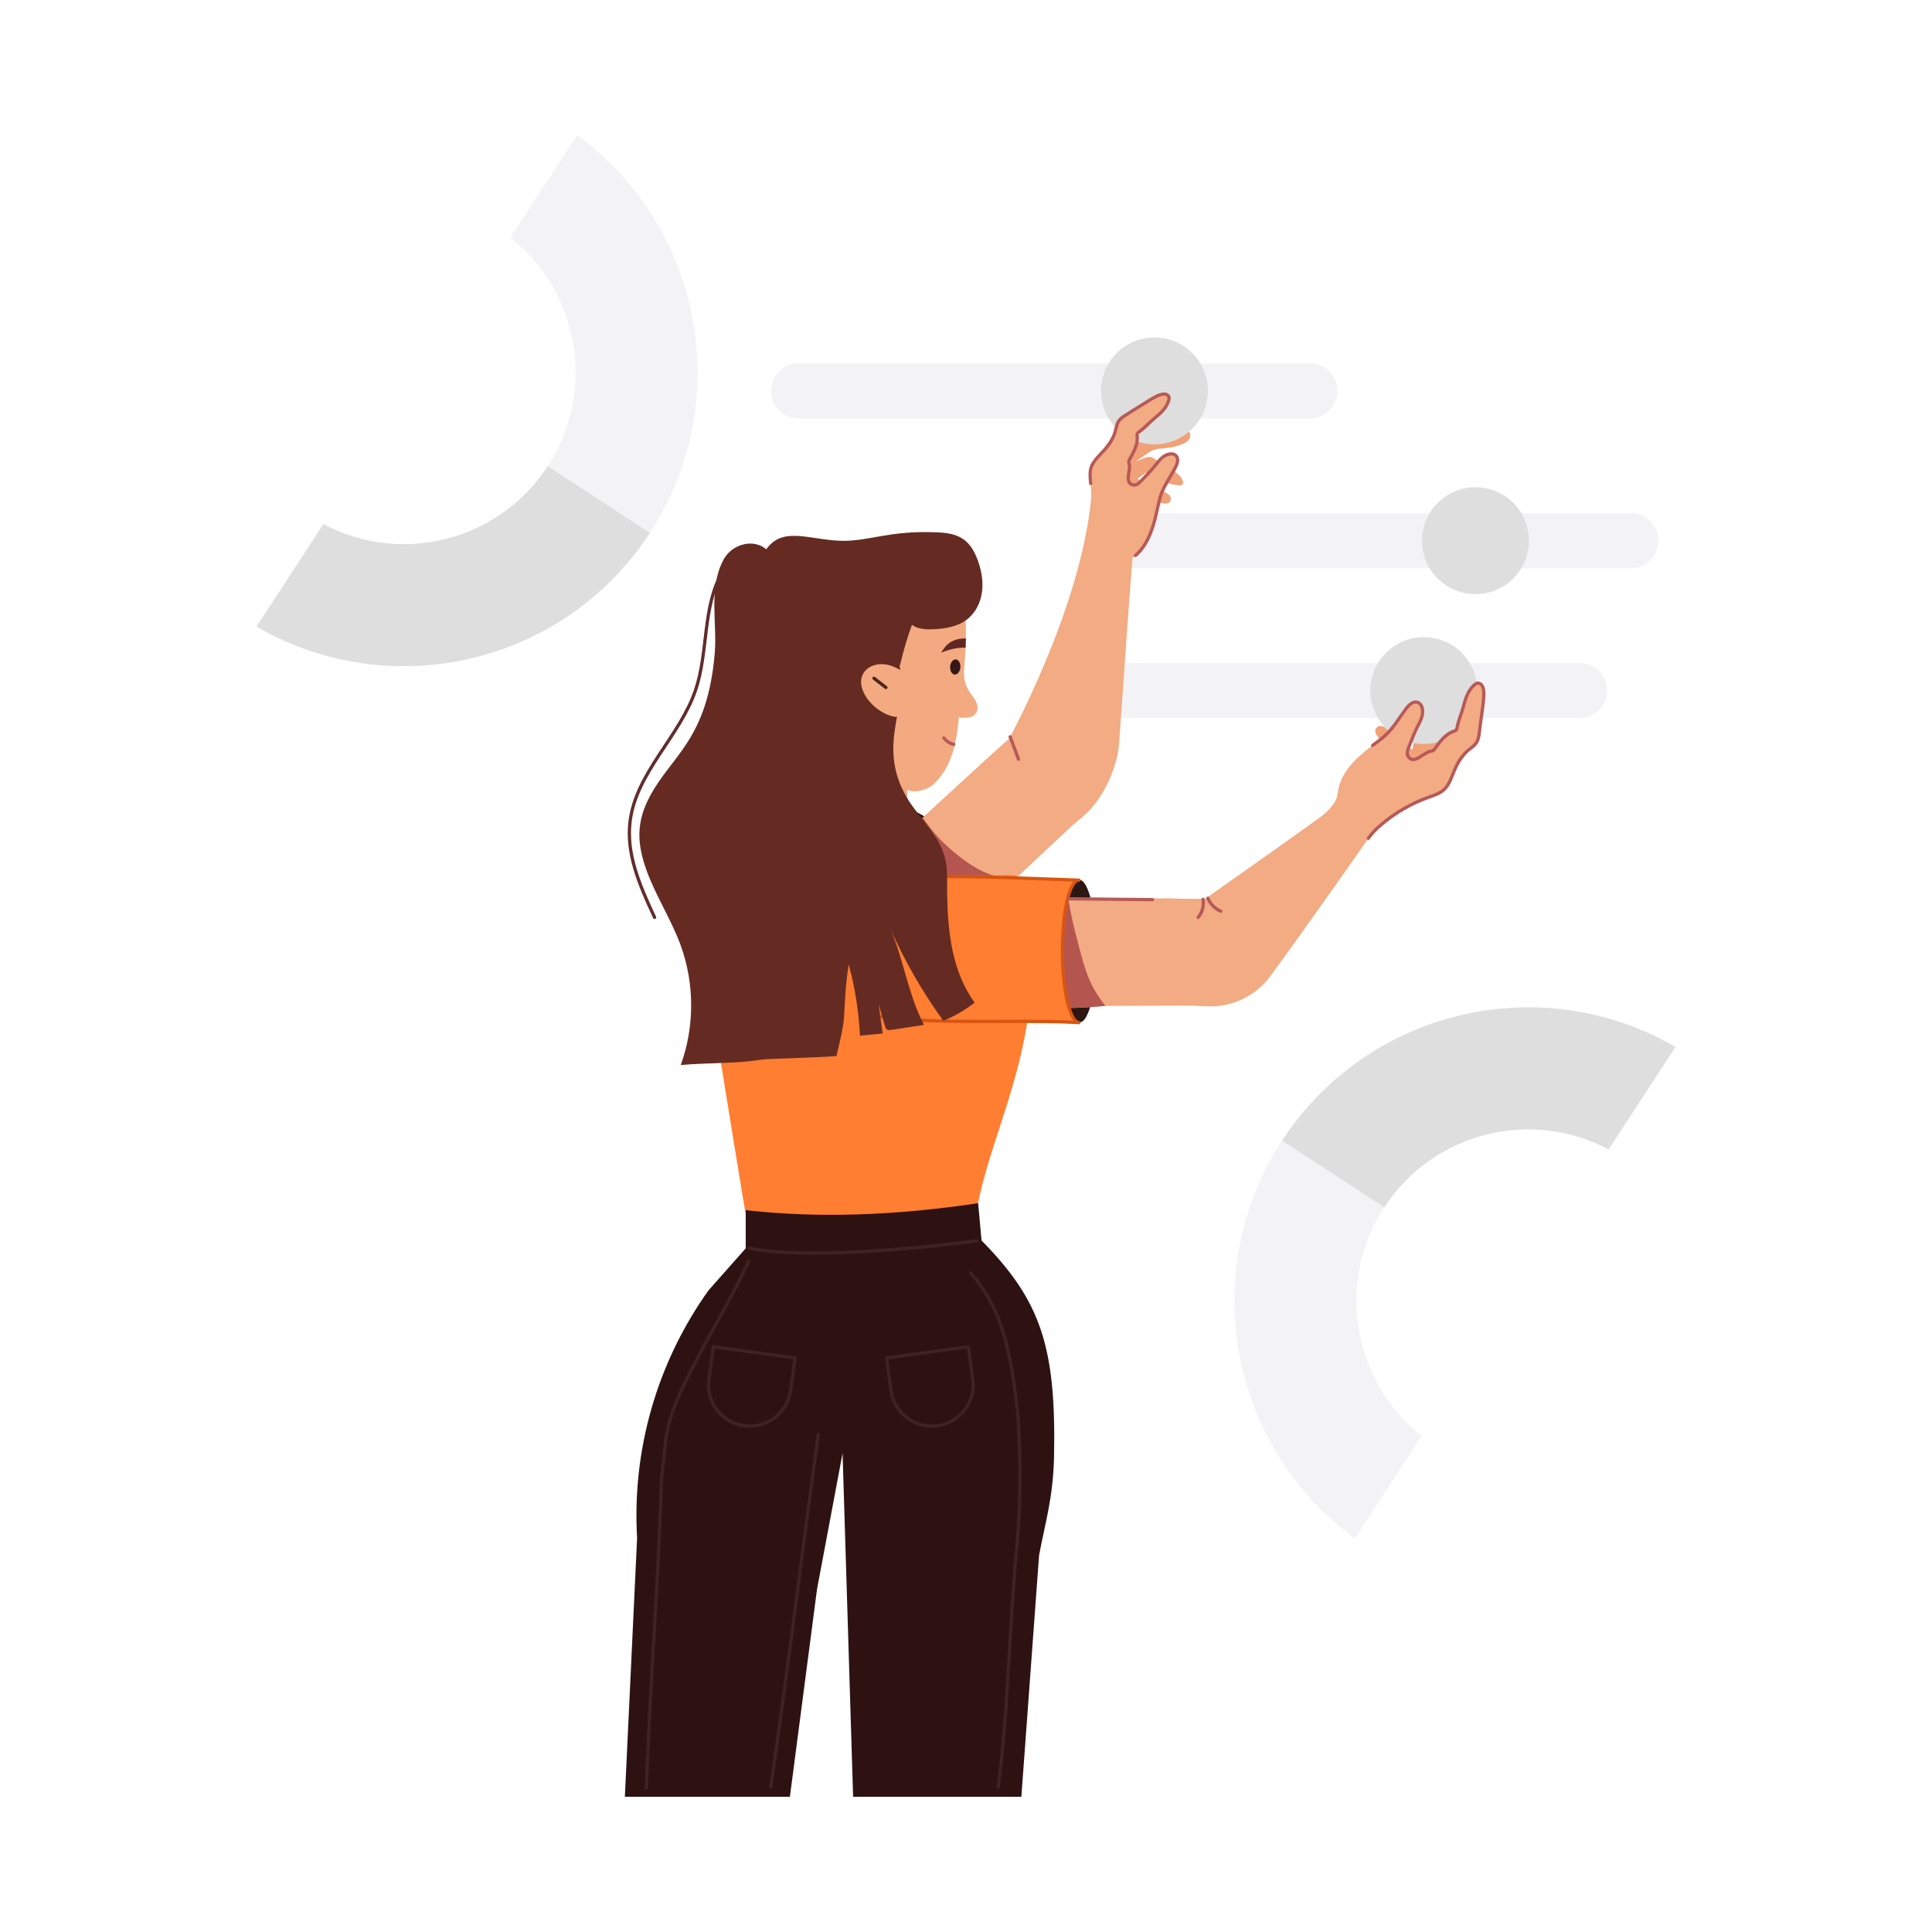 <?xml version="1.0" encoding="utf-8"?>
<!-- Generator: Adobe Illustrator 27.5.0, SVG Export Plug-In . SVG Version: 6.00 Build 0)  -->
<svg version="1.1" id="Layer_1" xmlns="http://www.w3.org/2000/svg" xmlns:xlink="http://www.w3.org/1999/xlink" x="0px" y="0px"
	 viewBox="0 0 5000 5000" style="enable-background:new 0 0 5000 5000;" xml:space="preserve">
<g id="Adjustment_2_">
	<g id="Adjustment_3_">
		<g>
			<g>
				<g>
					<g>
						<path style="fill:#F3F3F5;" d="M3461.201,1011.598L3461.201,1011.598c0,39.38-31.924,71.303-71.303,71.303H2066.855
							c-39.38,0-71.303-31.923-71.303-71.303v0c0-39.38,31.923-71.303,71.303-71.303h1323.042
							C3429.277,940.295,3461.201,972.219,3461.201,1011.598z"/>
					</g>
				</g>
				<g>
					<g>
						<path style="fill:#F3F3F5;" d="M4291.916,1399.292L4291.916,1399.292c0,39.38-31.924,71.303-71.303,71.303H2897.57
							c-39.379,0-71.303-31.923-71.303-71.303v0c0-39.38,31.923-71.303,71.303-71.303h1323.042
							C4259.992,1327.989,4291.916,1359.912,4291.916,1399.292z"/>
					</g>
					<g>
						<circle style="fill:#DEDEDE;" cx="3818.524" cy="1399.292" r="138.317"/>
					</g>
				</g>
				<g>
					<g>
						<path style="fill:#F3F3F5;" d="M4159,1786.985L4159,1786.985c0,39.38-31.924,71.303-71.303,71.303H2764.655
							c-39.379,0-71.303-31.923-71.303-71.303v0c0-39.38,31.923-71.303,71.303-71.303h1323.043
							C4127.077,1715.682,4159,1747.605,4159,1786.985z"/>
					</g>
				</g>
				<g>
					<path style="fill:#F0A178;" d="M2938.374,1127.916c10.569-5.393,22.6-7.01,34.365-8.547
						c29.757-3.888,59.638-7.783,89.645-7.359c4.095,0.058,8.397,0.255,11.901,2.376c7.13,4.317,7.719,15.175,3.207,22.184
						c-4.512,7.008-12.49,10.913-20.29,13.853c-43.354,16.339-58.635,3.458-84.813,21.127c-11.278,7.612-22.426,15.417-33.437,23.41
						c36.203-16.556,38.185-15.641,57.165-2.117c20.598,14.677,46.46,23.403,61.158,43.987c3.169,4.438,7.97,14.488,1.087,18.216
						c-2.73,1.479-6.033,1.257-9.119,0.912c-30.063-3.356-59.195-14.72-83.589-32.607c-7.164,5.186-14.328,10.371-21.491,15.557
						c21.451,14.119,42.262,17.358,69.056,33.979c5.977,3.708,13.001,5.611,15.941,12.814c1.905,4.666,1.167,10.525-2.457,14.026
						c-4.919,4.753-12.811,3.883-19.523,2.571c-21.783-4.257-43.317-9.789-64.455-16.558c-32.111-10.282-53.446-40.18-53.66-73.896
						C2888.854,1178.744,2908.891,1142.959,2938.374,1127.916z"/>
				</g>
				<g>
					<g>
						
							<ellipse transform="matrix(0.729 -0.684 0.684 0.729 -860.244 2291.189)" style="fill:#2D1713;" cx="2465.558" cy="2232.799" rx="43.52" ry="184.371"/>
					</g>
					<g>
						<path style="fill:#F2AB83;" d="M2773.241,2138.019c-1.219,1.361-161.54,151.322-161.93,151.798
							c-73.156,81.729-106.116,104.922-148.677,140.462c-27.759,23.193-54.592,47.295-75.945,76.473l-154.832-239.469
							c23.182-13.039,17.237-22.762,115.598-114.275c31.838-29.369,230.858-212.58,263.741-240.511L2773.241,2138.019z"/>
					</g>
					<g>
						<path style="fill:#B55550;" d="M2625.992,2276.003c-8.841,8.292-14.382,13.45-14.68,13.814
							c-73.156,81.729-106.116,104.922-148.677,140.462c-49.954-7.874-113.497-39.031-151.876-79.705
							c-35.793-38.128-49.189-83.034-45.992-114.913c31.591-36.552,89.731-89.157,123.195-119.936
							c25.959,37.663,45.926,60.753,84.641,92.686C2558.4,2279.193,2600.605,2269.365,2625.992,2276.003z"/>
					</g>
					<g>
						<path style="fill:#FF7E32;" d="M2590.582,2368.125c-19.174,13.778-88.373-32.693-156.751-105.564
							c-69.693-74.271-111.909-147.786-94.439-164.215c-152.52,132.858-255.705,216.823-394.935,363.492l254.561,248.355
							C2330.705,2619.75,2467.356,2470.344,2590.582,2368.125z"/>
					</g>
					<g>
						<path style="fill:#D8550F;" d="M2195.558,2712.574c-1.312-1.911-0.828-4.527,1.083-5.839
							c127.108-87.309,260.65-231.437,380.124-332.509c-68.885-10.437-242.981-197.143-245.433-263.296
							c-147.217,127.962-248.416,211.154-383.827,353.809c-1.599,1.681-4.257,1.747-5.938,0.148
							c-1.681-1.591-1.751-4.248-0.156-5.93c139.213-146.656,242.484-230.74,395.223-363.774c4.145-3.584,9.599,2.504,5.635,6.225
							c-13.541,12.737,21.989,80.868,94.626,158.283c71.653,76.357,136.11,115.913,151.233,105.021
							c4.346-3.129,9.273,3.207,5.134,6.643c-123.128,102.137-259.825,251.606-391.864,342.302
							C2199.494,2714.968,2196.872,2714.485,2195.558,2712.574z"/>
					</g>
				</g>
				<g>
					<g>
						<path style="fill:#F2AB83;" d="M2823.947,1290.252c-26.932,284.347-212.767,622.25-212.767,622.25l-78.558,70.61
							l240.613,154.909l30.938-26.261c49.368-41.905,87.39-123.043,91.982-187.635c13.032-183.334,30.648-442.491,42.066-567.821
							L2823.947,1290.252z"/>
					</g>
				</g>
				<g>
					<path style="fill:#F0A178;" d="M3765.226,1896.531c0.528-12.62-3.246-24.979-6.98-37.046
						c-4.375-14.138-27.89-92.087-40.241-100.471c-7.341-4.984-18.109-0.735-22.888,6.741c-10.446,16.341-0.763,55.501,6.11,73.659
						c5.926,15.654,9.497,26.538,6.685,43.564c-2.361,14.291-4.966,28.541-7.813,42.743c-0.046-42.378-1.811-43.89-23.319-56.254
						c-23.342-13.418-43.263-34.572-69.702-39.66c-5.7-1.097-17.555-1.283-18.108,7.032c-0.219,3.298,1.462,6.396,3.165,9.229
						c16.588,27.601,40.512,50.747,68.645,66.415c-1.839,9.233-3.677,18.466-5.516,27.699
						c-23.181-14.492-35.55-33.192-63.523-51.743c-6.24-4.138-11.199-10.091-19.473-9.739c-5.36,0.228-10.702,3.541-12.482,8.602
						c-2.416,6.868,1.927,14.119,6.176,20.032c13.786,19.189,28.695,37.572,44.625,55.022
						c24.199,26.508,62.595,33.886,95.315,19.131C3738.02,1967.004,3763.753,1931.735,3765.226,1896.531z"/>
				</g>
				<g>
					
						<ellipse transform="matrix(0.707 -0.707 0.707 0.707 -184.099 3129.515)" style="fill:#DEDEDE;" cx="3685.609" cy="1786.985" rx="138.317" ry="138.317"/>
				</g>
				<g>
					<g>
						<path style="fill:#F0A178;" d="M2277.191,2287.793c-38.69,3.828-78.199-0.855-114.921-13.623
							c-21.932-7.625-29.529-15.66-33.114-43.499c-6.515-50.593,1.835-95.845,6.735-145.671
							c4.549-46.253,3.283-94.638,5.317-141.337c0.507-12.66-3.66-46.506,5.106-55.476c7.341-7.5,33.722-10.531,44.147-13.457
							c42.193-12.375,84.143-21.467,123.717-2.074c7.786,3.771,40.189,21.321,39.785,29.892
							c-1.714,36.388-7.499,97.367-6.383,148.022c1.439,65.259,22.867,128.526-5.132,191.506
							C2328.213,2274.098,2311.796,2284.369,2277.191,2287.793z"/>
					</g>
					<g>
						<path style="fill:#FF7E32;" d="M2666.607,2336.641c-0.494-14.496-1.045-29.293-6.503-42.789
							c-5.687-14.062-21.783-26.636-36.852-28.366c-14.242-1.635-29.671,0.461-43.553,0.234
							c-76.1-1.245-167.738,1.523-168.101-2.137c-3.19-32.125-6.381-64.246-9.573-96.372c-0.824-8.293-3.511-16.617-9.219-22.689
							c-2.598-2.763-6.003-3.177-9.845-3.525c-42.922-3.91-88.297-0.245-131.737-0.245c-65.161,0-129.28-1.621-194.462-1.994
							c-3.901,39.389-9.063,78.651-15.476,117.709c-1.771,10.792-4.31,16.053-22.892,17.672
							c-122.184,10.643-209.523,123.031-190.045,244.121c41.038,255.131,99.625,618.127,101.568,623.188
							c196.626,131.362,375.534,135.647,597.945-11.813c36.621-194.129,134.892-355.928,144.609-626.874
							C2674.461,2447.225,2668.503,2392.257,2666.607,2336.641z"/>
					</g>
					<g>
						<g>
							
								<ellipse transform="matrix(1 -0.004 0.004 1 -8.938 10.176)" style="fill:#2D1713;" cx="2792.854" cy="2462.233" rx="43.52" ry="184.37"/>
						</g>
						<g>
							<path style="fill:#F2AB83;" d="M2860.683,2603.314c2.6-0.234,219.326-0.516,221.925-0.757l35.099-275.48
								c-41.689-1.969-307.905-3.554-356.895-3.717c-133.885-0.056-137.094,11.008-162.476,4.868l-49.895,280.768
								c58.457-11.273,118.391-2.244,177.84-0.34C2771.256,2610,2815.989,2607.354,2860.683,2603.314z"/>
						</g>
						<g>
							<path style="fill:#B55550;" d="M2548.494,2608.975c58.375-11.221,118.354-2.212,177.795-0.349
								c44.944,1.383,89.681-1.282,134.353-5.323c-40.334-52.496-50.446-84.934-69.473-157.968
								c-10.257-39.428-20.514-78.861-26.151-119.232l-4.238-2.708c-134.147-0.236-136.651,11.014-162.447,4.877L2548.494,2608.975z
								"/>
						</g>
						<g>
							<path style="fill:#FF7E32;" d="M2792.124,2646.47c-23.421-2.984-42.392-84.152-42.771-184.079
								c-0.386-101.849,18.819-184.418,42.801-184.535c-202.159-6.716-334.895-15.59-536.741-3.141l17.036,355.234
								C2430.458,2653.505,2632.282,2637.296,2792.124,2646.47z"/>
						</g>
						<g>
							<path style="fill:#D8550F;" d="M2792.126,2650.668c-18.214-0.464-32.431-3.678-200.554-3.018
								c-109.602,0.476-222.891,0.894-319.743-13.549c-2.292-0.336-3.875-2.477-3.535-4.765c0.344-2.296,2.493-3.879,4.773-3.535
								c153.003,22.81,347.478,8.222,504.788,15.714c-43.291-54.57-43.473-309.845-0.18-359.944
								c-195.886-6.733-326.081-14.755-522.003-2.666c-2.222,0.287-4.31-1.624-4.449-3.928c-0.144-2.321,1.616-4.314,3.933-4.454
								c202.698-12.497,336.27-3.521,537.139,3.133c5.475,0.196,5.31,8.379-0.119,8.398c-18.593,0.09-39.027,74.167-38.621,180.32
								c0.394,104.694,20.537,177.565,39.097,179.927C2797.831,2642.964,2797.347,2650.668,2792.126,2650.668z"/>
						</g>
					</g>
					<g>
						<path style="fill:#2E1212;" d="M1617.146,4650h427.106l70.143-536.866c0.265-1.406,50.656-269.576,66.166-352.115
							L2207.842,4650h435.439l45.812-624.573c14.622-79.794,36.464-147.472,38.762-255.488
							c5.68-282.936-33.644-403.458-187.644-559.524l-8.807-96.57c-208.211,31.227-409.47,39.728-601.484,18.018l-0.035,98.836
							l-96.213,108.638c-133.037,186.407-198.288,412.727-184.887,641.388L1617.146,4650z"/>
					</g>
					<g>
						<path style="fill:#3F2222;" d="M2582.833,4629.402c-2.301-0.303-3.92-2.411-3.617-4.716
							c28.125-214.658,28.322-431.993,50.546-646.844c7.447-104.283,7.447-214.66-0.008-319.075
							c-15.641-132.973-31.014-260.406-121.22-361.887c-1.542-1.73-1.386-4.388,0.349-5.93c1.726-1.526,4.384-1.386,5.926,0.353
							c91.697,103.147,107.443,231.806,123.303,366.677c7.5,104.997,7.5,215.784,0.016,320.592
							c-22.198,214.643-22.388,431.996-50.587,647.213C2587.24,4628.099,2585.101,4629.705,2582.833,4629.402z"/>
					</g>
					<g>
						<path style="fill:#3F2222;" d="M1937.04,3234.114c-2.272-0.468-3.732-2.69-3.26-4.962c0.472-2.28,2.686-3.789,4.966-3.256
							c178.602,37.112,584.466-18.388,588.539-18.962c5.556-0.696,6.618,7.556,1.156,8.316
							C2385.74,3235.091,2080.699,3263.99,1937.04,3234.114z"/>
					</g>
					<g>
						<path style="fill:#3F2222;" d="M1990.51,4624.326c44.227-304.122,81.562-610.025,123.032-912.592
							c0.774-5.536,9.067-4.34,8.325,1.148c-41.505,302.738-78.7,607.731-123.049,912.658
							C1998.007,4631.126,1989.71,4629.789,1990.51,4624.326z"/>
					</g>
					<g>
						<path style="fill:#F3AA80;" d="M2221.759,1975.694c-25.544-19.575-49.857-40.583-72.944-62.947
							c-18.362-17.833-36.234-36.839-47.793-59.712c-34.61-68.455-19.277-155.942,7.28-224.678
							c17.908-46.397,44.454-89.021,74.104-129.083c26.332-35.406,56.538-69.964,96.501-88.772l184.509,46.16
							c34.93,67.174,38.843,144.411,35.522,219.58c-0.989,22.725-3.81,55.341-3.637,53.322
							c-3.84,44.717,14.829,61.482,25.803,77.765c6.842,10.697,12.042,23.218,6.822,34.737c-3.55,7.771-11.574,13.041-19.977,14.747
							c-2.45,0.54-26.728,1.79-26.556-0.526c-3.653,42.392-10.286,87.985-30.043,126.276c-10.467,20.286-30.031,47.05-50.196,57.042
							c-9.176,4.546-22.239,7.905-32.33,8.447c-17.722,0.95-34.155-10.213-49.961-16.327
							C2282.797,2017.774,2251.705,1998.918,2221.759,1975.694z"/>
					</g>
					<g>
						<path style="fill:#652B22;" d="M2502.596,1603.152c-24.066,18.621-55.793,23.898-86.188,25.314
							c-19.51,0.909-40.464,0.052-56.334-11.334c-11.887,32.948-21.886,66.575-29.949,100.661
							c-1.676,7.086-18.792,54.246-14.609,60.681c-11.859-18.831-46.555-18.671-60.978-3.768
							c-11.058,11.381-12.981,28.526-13.702,44.313c-4.257,91.31,12.81,122.103,4.647,152.485
							c-2.804,10.257-9.295,20.273-18.51,25.881c-9.214,5.609-14.503,2.884-24.039,1.923c-25.721-2.725-54.327,1.201-80.208,2.324
							c-14.503,0.64-167.468,0.72-167.949,2.723c18.797-78.728-6.327-126.232-13.061-182.21
							c-5.962-49.745,2.802-153.089,8.253-202.966c7.961-72.848-4.634-192.838,65.052-224.963
							c41.985-19.354,104.722,5.336,167.266,5.479c69.008,0.158,120.172-26.889,240.779-22.131
							c56.473,2.228,86.538,15.95,107.439,72.645C2556.625,1521.056,2537.397,1576.224,2502.596,1603.152z"/>
					</g>
					<g>
						<path style="fill:#602725;" d="M2498.9,1676.249c-21.315-0.778-42.51,4.398-63.234,12.982
							c13.145-23.21,30.53-37.014,64.061-37.105C2499.533,1660.146,2499.253,1668.24,2498.9,1676.249z"/>
					</g>
					<g>
						<path style="fill:#B75958;" d="M2467.113,1930.56c-11.048-2.764-20.935-9.276-27.84-18.339
							c-3.377-4.43,3.329-9.508,6.676-5.085c5.758,7.546,13.996,12.975,23.198,15.271c2.251,0.566,3.621,2.846,3.055,5.093
							C2471.654,1929.704,2469.432,1931.118,2467.113,1930.56z"/>
					</g>
					<g>
						<path style="fill:#371818;" d="M2460.981,1716.557c-3.971,9.444-2.158,21.385,4.049,26.67s14.458,1.915,18.428-7.529
							c3.971-9.444,2.158-21.385-4.049-26.67C2473.202,1703.743,2464.952,1707.113,2460.981,1716.557z"/>
					</g>
					<g>
						<path style="fill:#652B22;" d="M2339.842,2051.601c-72.084-139.072,23.192-241.276-16.684-341.63
							c-13.405-33.735-59.063-88.981-109.067-178.594c-23.614-42.321-53.2-82.135-92.608-111.004
							c-20.49-15.011-37.593-21.752-60.941-11.747c-22.813,9.775-43.681,16.033-59.724,36.63
							c-26.567-56.882-101.472-46.158-128.085,2.829c-40.192,73.983-16.081,163.517-23.134,244.254
							c-19.496,223.181-111.445,262.277-168.003,368.996c-35.043,66.122-33.429,120.667-9.103,189.054
							c24.085,67.71,64.319,128.294,88.97,195.781c36.196,99.098,36.326,210.936,0.36,310.118
							c68.731-6.189,140.791-3.067,208.663-13.966c17.922-2.878,193.836-6.342,194.618-10.046
							c7.194-34.099,17.985-70.888,19.623-105.353c2.089-43.939,4.554-87.271,11.777-130.759
							c16.289,60.122,26.063,122.006,29.098,184.221c19.578-1.884,39.156-3.768,58.734-5.652
							c-3.403-24.961-6.806-49.922-10.209-74.884c17.439,59.795,16.969,61.593,21.396,64.475c4.746,3.09,4.497,1.958,95.827-11.939
							c-40.429-76.998-52.044-165.857-85.886-245.97c37.007,82.915,82.623,161.984,135.876,235.527
							c28.921-11.998,56.226-27.887,80.946-47.104c-58.057-80.411-69.351-181.328-71.117-279.623
							c-0.605-33.707,2.707-67.251-7.024-99.95C2424.972,2150.839,2369.885,2109.563,2339.842,2051.601z"/>
					</g>
					<g>
						<g>
							<path style="fill:#F3AA80;" d="M2310.11,1724.371c-45.944-17.912-91.519,9.061-79.703,54.699
								c10.524,40.649,56.628,73.224,87.595,76.145c7.53,0.71,9.533-1.621,11.31-6.422c8.175-22.097,34.785-83.605,19.203-100.599
								C2339.002,1737.819,2323.014,1729.401,2310.11,1724.371z"/>
						</g>
						<g>
							<path style="fill:#48261D;" d="M2290.192,1782.545l-30.924-23.85c-1.837-1.411-2.177-4.051-0.763-5.889
								c1.415-1.821,4.047-2.182,5.889-0.755l30.924,23.85c1.837,1.411,2.178,4.052,0.763,5.889
								C2294.662,1783.617,2292.034,1783.971,2290.192,1782.545z"/>
						</g>
					</g>
					<g>
						<path style="fill:#3F2222;" d="M1672.874,4630.452c-0.049,0-0.098,0-0.148,0c-2.317-0.082-4.134-2.026-4.052-4.339
							c9.052-267.338,31.445-530.17,38.843-796.695c18.307-148.051-3.4-142.312,140.645-403.051
							c29.259-52.958,59.511-107.712,85.92-164.532c0.98-2.092,3.469-3.026,5.581-2.034c2.1,0.976,3.014,3.469,2.038,5.577
							c-26.536,57.083-56.862,111.968-86.186,165.049c-143.38,259.506-121.226,252.545-139.632,399.631
							c-7.357,266.196-29.734,528.272-38.818,796.334C1676.991,4628.664,1675.126,4630.452,1672.874,4630.452z"/>
					</g>
					<g>
						<path style="fill:#3F2222;" d="M2411.642,3695.01c-54.549,0-102.241-40.368-109.856-95.893l-11.527-84.074
							c-0.317-2.316,1.309-4.427,3.588-4.732c224.038-30.266,212.048-30.189,214.652-28.197c2.631,1.998,0.727-0.441,13.151,86.847
							C2530.805,3635.734,2478.962,3695.01,2411.642,3695.01z M2299.148,3518.061l10.961,79.908
							c7.681,56.033,59.49,95.253,115.54,87.683c56.169-7.704,95.38-59.367,87.675-115.544l-10.953-79.917L2299.148,3518.061z"/>
					</g>
					<g>
						<path style="fill:#3F2222;" d="M1925.197,3693.969c-60.784-8.334-103.193-64.236-94.86-125.009l11.527-84.075
							c0.303-2.193,2.334-3.919,4.732-3.584l211.544,29.009c2.281,0.305,3.905,2.418,3.588,4.732l-11.527,84.074
							C2041.941,3659.339,1986.217,3702.321,1925.197,3693.969z M1849.615,3490.192l-10.953,79.917
							c-7.704,56.17,31.498,107.839,87.675,115.544c56.046,7.644,107.859-31.65,115.54-87.683l10.961-79.908L1849.615,3490.192z"/>
					</g>
					<g>
						<path style="fill:#632C2B;" d="M1690.237,2375.988c-40.91-87.536-73.95-166.788-63.829-250.28
							c15.507-127.898,129.233-221.282,169.826-341.326c33.151-98.019,17.042-213.09,68.643-304.804
							c1.132-2.026,3.682-2.748,5.717-1.599c2.022,1.132,2.739,3.699,1.599,5.717c-50.281,89.375-34.701,204.911-68.004,303.377
							c-41.085,121.494-154.23,214.136-169.441,339.653c-9.854,81.278,22.747,159.365,63.099,245.704
							c0.98,2.1,0.074,4.601-2.026,5.585C1693.758,2378.98,1691.233,2378.118,1690.237,2375.988z"/>
					</g>
				</g>
				<g>
					<g>
						<path style="fill:#F2AB83;" d="M3082.608,2602.556l40.538,1.866c64.687,2.977,126.54-26.553,164.896-78.726
							c90.836-123.559,243.878-341.955,253.32-356.131c9.01-13.528,20.849-24.936,33.236-35.459
							c36.188-30.741,77.967-54.879,122.674-70.874c13.389-4.79,27.44-9.08,38.206-18.369c26.02-22.452,21.227-59.51,59.308-98.875
							c9.695-10.022,21.74-14.269,28.178-27.693c3.508-7.313,4.6-15.512,5.648-23.555c11.208-86.053,13.361-92.916,10.605-110.233
							c-2.107-13.239-10.146-17.662-16.235-16.398c-2.771,0.575-5.141,2.328-7.275,4.186c-15.744,13.706-22.701,34.147-27.751,53.76
							c-4.945,19.201-13.391,37.018-17.044,56.862c-1.269,6.894-2.9,7.716-9.668,9.998c-21.202,7.148-34.901,27.088-48.153,45.117
							c-4.407,5.996-5.594,5.305-12.321,6.416c-14.848,2.451-38.775,32.363-53.931,16.573c-10.191-10.617-2.166-24.001,2.057-34.868
							c5.69-14.642,11.168-29.124,18.357-43.137c8.206-15.997,18.054-33.528,13.34-50.878c-4.665-17.172-22.264-23.902-41.229,1.348
							c-14.023,18.67-26.268,38.703-41.436,56.504c-13.285,15.591-29.379,27.152-45.7,39.111
							c-94.169,69.002-86.116,113.673-92.57,134.377c-5.265,16.887-18.424,29.943-31.118,42.262
							c-9.903,9.61-310.832,221.338-310.832,221.338l-105.612-1.863"/>
					</g>
				</g>
				<g>
					<circle style="fill:#DEDEDE;" cx="2987.809" cy="1011.598" r="138.317"/>
				</g>
				<g>
					<g>
						<path style="fill:#F2AB83;" d="M2806.782,1405.292c-1.158,11.664-2.372,32.924,5.47,42.839
							c6.013,7.603,70.397,26.329,70.725,25.596c4.122-9.214,25.051-12.814,32.506-19.515
							c13.979-12.564,56.248-23.267,78.49-131.665c3.821-18.621,7.39-36.89,15.5-54.339c19.483-41.918,49.974-73.088,33.762-89.051
							c-4.256-4.189-10.845-5.17-16.736-4.19c-16.66,2.769-27.773,18.044-38.219,31.314c-9.15,11.627-19.37,21.975-29.645,32.568
							c-7.624,7.86-15.911,19.954-28.967,15.411c-19.417-6.759-3.247-38.903-6.968-52.543c-1.637-5.99-2.829-6.762,0.653-13.033
							c10.205-18.375,21.867-37.882,19.667-58.784c-0.702-6.678-0.637-8.391,4.751-12.171c15.513-10.89,27.418-25.08,41.877-36.821
							c14.769-11.992,29.499-25.939,35.036-44.749c0.751-2.551,1.319-5.261,0.725-7.851c-1.005-4.387-5.254-7.479-9.679-8.302
							c-15.368-2.86-39.225,14.613-100.651,53.083c-6.457,4.043-13.031,8.188-17.901,14.046
							c-8.941,10.754-7.851,22.703-12.611,34.906c-18.739,48.03-52.195,58.265-61.202,89.361
							c-6.744,23.288,6.276,52.749-2.477,119.881C2817.642,1356.21,2809.259,1380.339,2806.782,1405.292z"/>
					</g>
				</g>
				<g>
					<g>
						<path style="fill:#B75958;" d="M3539.033,2173.056c-1.927-1.288-2.452-3.896-1.165-5.823
							c10.113-15.181,23.49-27.385,34.012-36.325c36.797-31.256,78.506-55.361,123.976-71.633
							c13.072-4.606,26.923-9.009,36.878-17.592c27.496-23.739,21.494-71.362,70.546-108.335
							c15.814-11.908,18.349-17.504,21.168-39.146c7.695-64.896,16.908-104.57,7.431-117.988c-2.054-2.912-5.384-4.577-8.042-3.994
							c-1.903,0.394-3.785,1.862-5.38,3.248c-14.886,12.958-21.505,32.47-26.434,51.637c-2.12,8.218-4.888,16.255-7.566,24.022
							c-11.825,34.294-8.406,35.242-12.29,40.286c-2.395,3.1-5.942,4.273-8.788,5.216c-20.684,6.967-33.914,26.146-46.905,43.887
							c-4.29,5.836-6.891,7.093-13.159,7.824c-15.436,1.828-41.172,34.66-59.507,15.591c-11.555-12.046-4.057-25.909,1.173-39.302
							c5.724-14.755,11.348-29.516,18.535-43.534c7.687-14.9,17.336-31.982,13.024-47.856c-3.914-14.37-17.453-19.031-33.819,2.764
							c-14.016,18.659-26.213,38.645-41.598,56.706c-13.46,15.799-29.895,27.682-46.417,39.778
							c-1.866,1.361-4.499,0.951-5.868-0.902c-1.37-1.878-0.964-4.503,0.906-5.872c16.19-11.856,31.983-23.191,44.99-38.449
							c14.926-17.524,27.252-37.627,41.27-56.304c21.337-28.378,43.174-20.027,48.64,0.082c4.88,17.962-4.24,35.644-12.29,51.235
							c-1.897,4.161-4.89,7.604-18.318,42.238c-5.889,14.814-12.093,25.329-4.167,33.602c12.268,12.741,34.009-15.921,52.474-18.117
							c4.945-0.585,4.6-0.702,9.493-7.357c13.143-17.953,26.737-36.522,48.065-43.706c5.888-1.946,6.013-2.063,6.869-6.717
							c3.811-20.719,12.114-37.787,17.117-57.214c5.27-20.471,12.438-41.41,29.062-55.878c2.416-2.099,5.393-4.347,9.178-5.126
							c5.958-1.239,12.635,1.722,16.616,7.373c12.49,17.698,1.372,59.291-5.971,123.91c-1.025,7.89-2.186,16.83-6.024,24.826
							c-7.043,14.694-19.353,18.888-28.948,28.796c-37.212,38.467-32.507,75.772-59.581,99.141
							c-11.121,9.585-25.333,14.132-39.536,19.134c-44.514,15.936-85.346,39.523-121.367,70.124
							c-10.104,8.587-22.927,20.274-32.462,34.586C3543.591,2173.794,3540.997,2174.358,3539.033,2173.056z"/>
					</g>
				</g>
				<g>
					<g>
						<path style="fill:#B75958;" d="M2935.884,1434.297c25.097-21.07,42.751-57.903,53.975-112.592
							c9.703-40.533,6.835-42.751,35.615-91.513c4.195-7.119,8.394-14.238,12.331-21.496c11.917-21.994,3.162-31.949-10.613-29.583
							c-15.057,2.502-25.627,17.031-35.611,29.772c-9.155,11.626-19.534,22.182-29.932,32.889
							c-9.869,10.264-18.458,21.61-33.356,16.461c-23.351-8.136-6.312-43.224-9.641-55.41l-0.513-1.665
							c-1.875-5.737-1.773-8.524,1.542-14.509c9.77-17.512,21.229-36.675,19.167-56.304c-0.89-8.01-0.252-11.291,6.475-16.026
							c15.134-10.617,27.111-24.832,41.676-36.669c14.398-11.696,28.443-24.949,33.659-42.681c0.545-1.862,1.054-4.002,0.66-5.725
							c-0.553-2.411-3.166-4.519-6.352-5.109c-3.785-0.697-7.951,0.426-11.15,1.509c-13.429,4.494-19.658,9.144-86.502,51.006
							c-17.12,10.716-21.071,15.13-25.031,33.249c-12.308,56.117-55.521,70.347-64.879,102.668
							c-3.417,11.797-1.774,25.214-0.578,38.293c0.482,5.547-7.896,6.245-8.366,0.722l-0.381-4.232
							c-3.283-35.753,0.039-46.933,28.39-76.406c47.523-49.415,31.018-66.706,47.483-86.486c6.766-8.146,9.059-8.763,74.758-49.915
							c12.228-7.651,33.672-21.289,47.795-18.659c6.475,1.197,11.699,5.815,13,11.49c0.828,3.6,0.066,7.062-0.792,9.973
							c-5.864,19.922-20.967,34.275-36.419,46.823c-14.513,11.795-26.11,25.759-42.111,36.997c-3.446,2.426-3.622,2.563-3.076,7.472
							c2.313,21.939-8.722,41.721-18.458,59.166c-4.484,8.079-3.731,6.177-1.895,12.803c4.015,14.734-10.827,44.411,4.298,49.693
							c10.036,3.457,16.572-6.079,24.568-14.377c27.885-28.713,28.395-31.35,31.117-34.471
							c10.187-13.008,21.739-27.746,39.073-30.625c19.578-3.233,35.401,12.295,19.376,41.869
							c-3.982,7.349-8.23,14.558-12.479,21.759c-27.069,45.87-25.006,47.848-34.623,88.938
							c-11.618,56.616-30.198,94.999-56.796,117.332C2937.057,1444.297,2931.618,1437.883,2935.884,1434.297z"/>
					</g>
				</g>
				<g>
					<path style="fill:#B75958;" d="M2631.945,1966.294l-21.644-57.985c-0.812-2.173,0.291-4.593,2.464-5.405
						c2.174-0.812,4.597,0.295,5.401,2.469l21.644,57.985c0.812,2.174-0.291,4.593-2.465,5.405
						C2635.201,1969.562,2632.76,1968.488,2631.945,1966.294z"/>
				</g>
				<g>
					<path style="fill:#B75958;" d="M3098.185,2377.44c-1.788-1.476-2.042-4.125-0.566-5.914
						c9.863-11.95,14.213-28.205,11.638-43.477c-0.385-2.288,1.157-4.453,3.445-4.839c2.26-0.394,4.449,1.156,4.839,3.445
						c2.973,17.642-2.051,36.415-13.443,50.219C3102.615,2378.671,3099.959,2378.907,3098.185,2377.44z"/>
				</g>
				<g>
					<path style="fill:#B75958;" d="M3158.049,2362.21c-16.133-6.766-29.263-19.897-36.026-36.03
						c-0.898-2.141,0.111-4.601,2.247-5.495c2.153-0.878,4.605,0.106,5.495,2.247c5.922,14.123,17.412,25.614,31.531,31.535
						c2.141,0.894,3.145,3.355,2.247,5.495C3162.653,2362.091,3160.199,2363.11,3158.049,2362.21z"/>
				</g>
				<g>
					<path style="fill:#B75958;" d="M2982.579,2332.471c-134.611-1.339-83.004-0.826-217.601-2.165
						c-2.321-0.024-4.183-1.919-4.158-4.24c0.025-2.305,1.899-4.158,4.199-4.158c134.611,1.34,83.004,0.826,217.601,2.165
						c2.321,0.025,4.183,1.919,4.158,4.24C2986.754,2330.617,2984.88,2332.471,2982.579,2332.471z"/>
				</g>
				<g>
					<path style="fill:#F3F3F5;" d="M4335.965,2709.527l-172.898,265.018c-200.951-106.775-453.816-44.408-580.519,149.844
						c-126.703,194.252-81.935,450.782,96.769,591.691l-172.806,265.018c-324.618-236.692-410.31-688.726-188.355-1029.07
						C3540.193,2611.687,3988.477,2507.948,4335.965,2709.527z"/>
				</g>
				<g>
					<path style="fill:#F3F3F5;" d="M1681.848,1379.159c-222.041,340.254-670.325,444.081-1017.813,242.414l172.893-264.931
						c200.955,106.688,453.821,44.32,580.524-149.934c126.703-194.25,81.935-450.782-96.769-591.691L1493.493,350
						C1818.111,586.694,1903.798,1038.818,1681.848,1379.159z"/>
				</g>
			</g>
			<g>
				<path style="fill:#DEDEDE;" d="M1681.848,1379.159c-222.041,340.254-670.325,444.081-1017.813,242.414l172.893-264.931
					c200.955,106.688,453.821,44.32,580.524-149.934L1681.848,1379.159z"/>
			</g>
			<g>
				<path style="fill:#DEDEDE;" d="M4335.965,2709.527l-172.898,265.018c-200.951-106.775-453.816-44.408-580.519,149.844
					l-264.392-172.361C3540.193,2611.687,3988.477,2507.948,4335.965,2709.527z"/>
			</g>
		</g>
	</g>
</g>
</svg>
